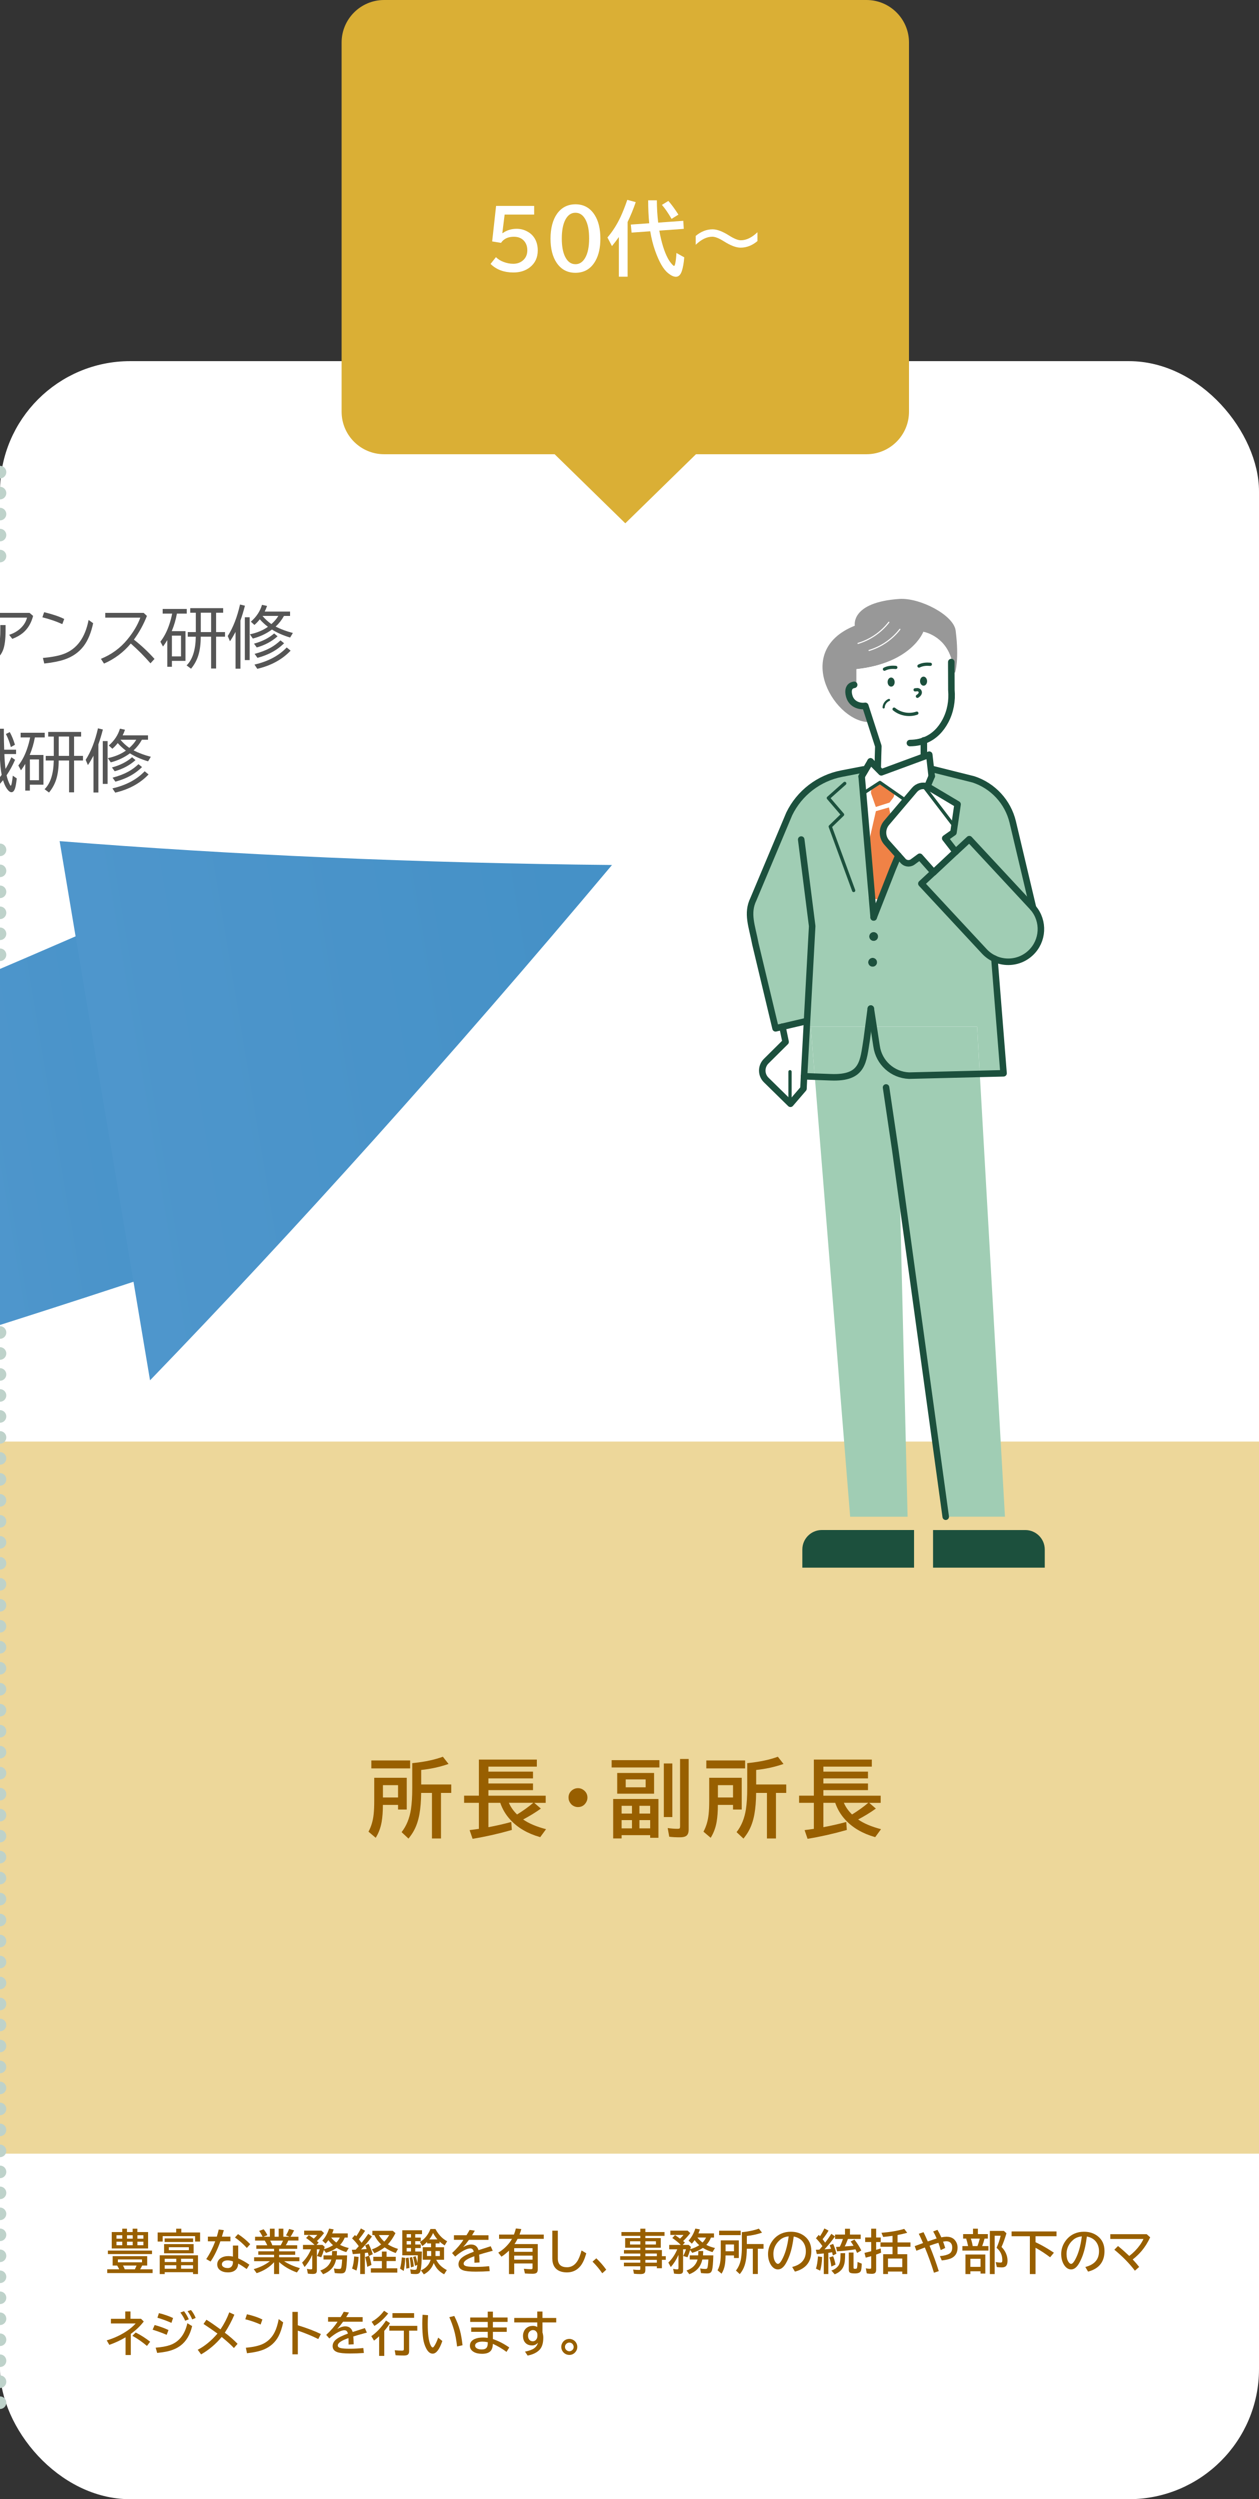 <?xml version="1.0" encoding="UTF-8"?>
<svg xmlns="http://www.w3.org/2000/svg" xmlns:xlink="http://www.w3.org/1999/xlink" viewBox="0 0 600 1190.97">
  <rect x="0" y="0" width="600" height="1190.97" fill="#333333" stroke="none"/>
  <defs>
    <style>
      .cls-1 {
        fill: #555;
      }

      .cls-2 {
        fill: url(#_名称未設定グラデーション_7-2);
      }

      .cls-3 {
        fill: #fff;
      }

      .cls-4 {
        stroke: #bed2ca;
        stroke-dasharray: 0 0 0 10;
        stroke-width: 6px;
      }

      .cls-4, .cls-5, .cls-6, .cls-7, .cls-8 {
        fill: none;
        stroke-linecap: round;
        stroke-linejoin: round;
      }

      .cls-9 {
        fill: #a0cdb4;
      }

      .cls-10 {
        fill: #989898;
      }

      .cls-11 {
        isolation: isolate;
      }

      .cls-12 {
        fill: #daaf35;
      }

      .cls-13 {
        fill: #985f00;
      }

      .cls-14 {
        fill: url(#_名称未設定グラデーション_7);
      }

      .cls-5 {
        stroke-width: 1.04px;
      }

      .cls-5, .cls-7, .cls-8 {
        stroke: #1c503d;
      }

      .cls-15 {
        fill: #1c503d;
      }

      .cls-6 {
        stroke: #fff;
        stroke-width: .52px;
      }

      .cls-7 {
        stroke-width: 3.11px;
      }

      .cls-8 {
        stroke-width: 1.55px;
      }

      .cls-16 {
        fill: #f08246;
      }

      .cls-17 {
        fill: #edd79a;
      }
    </style>
    <linearGradient id="_名称未設定グラデーション_7" data-name="名称未設定グラデーション 7" x1="-11133.15" y1="10490.15" x2="-11133.15" y2="11461.91" gradientTransform="translate(-19256.89 13200.6) rotate(80.48) scale(.83 -1.85)" gradientUnits="userSpaceOnUse">
      <stop offset="0" stop-color="#fff"/>
      <stop offset=".16" stop-color="#afcaff"/>
      <stop offset="1" stop-color="#4591c7"/>
    </linearGradient>
    <linearGradient id="_名称未設定グラデーション_7-2" data-name="名称未設定グラデーション 7" x1="-11003.81" y1="11077.94" x2="-11003.81" y2="13316.71" gradientTransform="translate(-16655.39 13033.97) rotate(80.48) scale(.87 -1.41)" xlink:href="#_名称未設定グラデーション_7"/>
  </defs>
  <g id="_レイヤー_4" data-name="レイヤー 4">
    <rect id="_長方形_125" data-name="長方形 125" class="cls-3" x="0" y="172.1" width="600" height="1018.87" rx="62.03" ry="62.03"/>
    <rect class="cls-17" y="686.97" width="600" height="339.35"/>
    <path class="cls-4" d="m-1198,1144.99V216.47m600,928.51V216.47M0,1144.99V216.47"/>
    <g>
      <path class="cls-14" d="m-1664.96,792.77c.19,1.12.37,2.23.56,3.35,357.84,105.75,937.27,76.9,1742.82-190.2-9.28-55.35-18.56-110.7-27.85-166.05-792.25,346.39-1363.24,425.62-1715.53,352.9Z"/>
      <path class="cls-2" d="m291.65,412.22c-77.54,92.38-150.96,173.88-220.15,245.57-3.77-22.46-7.53-44.92-11.3-67.38-6.83-40.73-13.66-81.46-20.49-122.2-3.77-22.46-7.53-44.92-11.3-67.38,82.31,6.56,170.05,10.44,263.24,11.38Z"/>
    </g>
  </g>
  <g id="_テキスト" data-name="テキスト">
    <path class="cls-12" d="m412.94,0h-229.87C171.87,0,162.8,9.07,162.8,20.26v175.94c0,11.19,9.07,20.26,20.26,20.26h81.26l33.68,32.92,33.68-32.92h81.26c11.19,0,20.26-9.07,20.26-20.26V20.26C433.2,9.07,424.13,0,412.94,0Z"/>
    <g class="cls-11">
      <path class="cls-3" d="m236.43,98.13h18.13v4.13h-14.07l-1.1,8.85h.15c1.92-1.38,4.15-2.08,6.68-2.08,1.73,0,3.36.39,4.88,1.18,2.13,1.08,3.62,2.74,4.47,4.96.47,1.25.71,2.63.71,4.15,0,3.42-1.26,6.11-3.78,8.08-2.09,1.63-4.7,2.45-7.82,2.45-4.51,0-8.14-1.36-10.89-4.08l2.56-3.22c1,.99,2.21,1.75,3.65,2.28,1.56.59,3.09.88,4.6.88,1.71,0,3.17-.47,4.38-1.42,1.55-1.21,2.32-2.88,2.32-5.01,0-1.86-.54-3.37-1.61-4.55-1.16-1.27-2.76-1.91-4.81-1.91-2.78,0-4.82.97-6.12,2.92l-4.21-.69,1.87-16.93Z"/>
      <path class="cls-3" d="m274.28,97.36c3.93,0,6.97,1.7,9.13,5.11,1.81,2.84,2.71,6.59,2.71,11.24,0,4.25-.77,7.76-2.3,10.51-2.13,3.85-5.33,5.78-9.6,5.78-3.83,0-6.82-1.6-8.96-4.79-1.93-2.87-2.9-6.7-2.9-11.5s1.04-8.94,3.11-11.84c2.15-3.01,5.08-4.51,8.81-4.51Zm-.06,4.02c-2.02,0-3.62,1.11-4.79,3.33-1.13,2.17-1.7,5.17-1.7,9,0,3.58.52,6.44,1.55,8.57,1.18,2.42,2.84,3.63,4.98,3.63,1.87,0,3.39-.97,4.55-2.92,1.3-2.18,1.95-5.28,1.95-9.28s-.56-6.79-1.68-8.96c-1.17-2.25-2.79-3.37-4.85-3.37Z"/>
      <path class="cls-3" d="m299.1,105.78v26.08h-4.17v-18.91c-1.01,1.46-2.11,2.9-3.29,4.32l-2.15-4.1c2.41-2.81,4.48-6.04,6.21-9.71,1.06-2.26,2.14-5,3.25-8.23l4.02,1.1c-1.16,3.37-2.45,6.52-3.87,9.45Zm10.79,4.43l-8.89.64-.37-3.83,8.77-.62c-.34-3.35-.5-7-.5-10.94h4.13c.02,3.73.24,7.27.64,10.63l11.97-.86.22,3.83-11.66.84c1.02,5.65,2.38,10.05,4.08,13.21.62,1.15,1.34,2.15,2.15,3.01.37.4.65.6.82.6.2,0,.39-.43.58-1.29.26-1.25.44-2.87.54-4.88l3.72,2.08c-.21,2.71-.6,4.9-1.16,6.57-.61,1.8-1.55,2.69-2.82,2.69-1.06,0-2.3-.57-3.72-1.72-2.26-1.81-4.33-5.42-6.23-10.83-.97-2.77-1.73-5.81-2.28-9.11Zm10.16-5.91c-1.63-2.82-3.17-5.04-4.6-6.66l3.07-1.89c1.47,1.65,3.07,3.82,4.79,6.53l-3.25,2.02Z"/>
      <path class="cls-3" d="m331.56,112.42c2.52-2.1,5.2-3.14,8.04-3.14,2.13,0,4.75.99,7.86,2.96,2.38,1.51,4.25,2.26,5.61,2.26,2.61,0,5.24-1.28,7.91-3.83v4.21c-2.51,2.1-5.19,3.14-8.04,3.14-2.11,0-4.73-.99-7.86-2.96-2.39-1.51-4.26-2.26-5.59-2.26-2.62,0-5.26,1.28-7.93,3.85v-4.23Z"/>
    </g>
    <g class="cls-11">
      <path class="cls-13" d="m193.84,847.19v15.13h-4.14v-2.2h-7.23c0,3.11-.19,5.78-.58,8.04-.47,2.77-1.41,5.32-2.84,7.63l-3.44-2.92c1.32-2.44,2.14-5.21,2.46-8.31.19-1.76.28-3.88.28-6.36v-11.01h15.49Zm-16.87-8.27h18.49v3.8h-18.49v-3.8Zm12.73,11.79h-7.21v5.86h7.21v-5.86Zm11.01,3.68c-.03,3.89-.31,7.3-.84,10.23-.56,3.07-1.48,5.74-2.76,8.01-.6,1.09-1.41,2.27-2.44,3.54l-3.28-3.08c2.3-2.92,3.79-6.56,4.46-10.93.41-2.72.62-6.06.62-10.03v-11.91l.9-.1c5.3-.57,9.87-1.56,13.69-2.96l2.7,3.44c-4.16,1.44-8.5,2.39-13.03,2.86v6.92h14.33v4.02h-4.9v21.71h-4.3v-21.71h-5.16Z"/>
      <path class="cls-13" d="m249.3,867.04c2.68,1.89,6.32,3.44,10.93,4.64l-2.78,3.8c-6.05-1.71-10.84-4.52-14.37-8.43-2.11-2.32-3.66-4.96-4.68-7.93h-5.64v11.61c3.42-.63,7.05-1.45,10.89-2.48l.28,3.8c-6.29,1.8-12.52,3.21-18.71,4.22l-1.42-4.14c2.11-.27,3.58-.47,4.42-.6v-12.41h-7.04v-3.4h7.04v-17.21h27.62v3.36h-23.08v2.38h21.25v3.24h-21.25v2.42h21.25v3.16h-21.25v2.66h27.3v3.4h-5.46l3.16,2.74c-2.53,1.83-5.36,3.56-8.47,5.2Zm-2.88-2.36c3.08-1.92,5.66-3.78,7.74-5.58h-11.65c.89,2.07,2.2,3.92,3.92,5.58Z"/>
      <path class="cls-13" d="m275.48,852.13c1.04,0,1.98.35,2.82,1.04,1.11.91,1.66,2.07,1.66,3.48,0,.87-.25,1.67-.74,2.42-.89,1.39-2.16,2.08-3.8,2.08-.72,0-1.41-.17-2.06-.52-.52-.27-.96-.62-1.32-1.06-.73-.87-1.1-1.85-1.1-2.96,0-1.54.65-2.77,1.94-3.68.77-.53,1.64-.8,2.6-.8Z"/>
      <path class="cls-13" d="m291.49,838.79h22.76v3.48h-22.76v-3.48Zm22.3,18.51v18.49h-3.94v-1.26h-13.61v1.56h-4.02v-18.79h21.57Zm-2.08-12.41v9.87h-17.57v-9.87h17.57Zm-15.47,15.65v3.7h4.94v-3.7h-4.94Zm0,6.82v3.94h4.94v-3.94h-4.94Zm1.96-19.39v3.76h9.49v-3.76h-9.49Zm11.65,16.27v-3.7h-5.12v3.7h5.12Zm0,7.06v-3.94h-5.12v3.94h5.12Zm6.51-30.94h4.06v25.54h-4.06v-25.54Zm7.74-2.14h4.1v33.62c0,1.53-.41,2.56-1.24,3.1-.61.41-1.64.62-3.08.62-1.75,0-3.39-.09-4.94-.28l-.74-4.14c1.68.24,3.23.36,4.66.36.59,0,.95-.09,1.08-.26.11-.16.16-.48.16-.96v-32.06Z"/>
      <path class="cls-13" d="m353.48,847.19v15.13h-4.14v-2.2h-7.23c0,3.11-.19,5.78-.58,8.04-.47,2.77-1.41,5.32-2.84,7.63l-3.44-2.92c1.32-2.44,2.14-5.21,2.46-8.31.19-1.76.28-3.88.28-6.36v-11.01h15.49Zm-16.87-8.27h18.49v3.8h-18.49v-3.8Zm12.73,11.79h-7.21v5.86h7.21v-5.86Zm11.01,3.68c-.03,3.89-.31,7.3-.84,10.23-.56,3.07-1.48,5.74-2.76,8.01-.6,1.09-1.41,2.27-2.44,3.54l-3.28-3.08c2.3-2.92,3.79-6.56,4.46-10.93.41-2.72.62-6.06.62-10.03v-11.91l.9-.1c5.3-.57,9.87-1.56,13.69-2.96l2.7,3.44c-4.16,1.44-8.5,2.39-13.03,2.86v6.92h14.33v4.02h-4.9v21.71h-4.3v-21.71h-5.16Z"/>
      <path class="cls-13" d="m408.94,867.04c2.68,1.89,6.32,3.44,10.93,4.64l-2.78,3.8c-6.05-1.71-10.84-4.52-14.37-8.43-2.11-2.32-3.66-4.96-4.68-7.93h-5.64v11.61c3.42-.63,7.05-1.45,10.89-2.48l.28,3.8c-6.29,1.8-12.52,3.21-18.71,4.22l-1.42-4.14c2.11-.27,3.58-.47,4.42-.6v-12.41h-7.04v-3.4h7.04v-17.21h27.62v3.36h-23.08v2.38h21.25v3.24h-21.25v2.42h21.25v3.16h-21.25v2.66h27.3v3.4h-5.46l3.16,2.74c-2.53,1.83-5.36,3.56-8.47,5.2Zm-2.88-2.36c3.08-1.92,5.66-3.78,7.74-5.58h-11.65c.89,2.07,2.2,3.92,3.92,5.58Z"/>
    </g>
    <g>
      <path class="cls-13" d="m67.75,1079.63c-.25.56-.57,1.16-.97,1.8h5.94v1.78h-21.61v-1.78h5.71c-.27-.58-.6-1.18-.99-1.8h-2.15v-4.48h16.47v4.48h-2.41Zm-16.33-7.14h21.02v1.67h-21.02v-1.67Zm6.84-8.83v-1.59h2.25v1.59h2.71v-1.59h2.24v1.59h5.12v7.83h-17.33v-7.83h5Zm-2.74,1.52v1.64h2.74v-1.64h-2.74Zm0,3.08v1.69h2.74v-1.69h-2.74Zm.67,8.46v1.37h11.48v-1.37h-11.48Zm8.88,2.91h-6.46c.39.67.68,1.27.85,1.8h4.8c.29-.58.56-1.18.81-1.8Zm-4.54-14.45v1.64h2.71v-1.64h-2.71Zm0,3.08v1.69h2.71v-1.69h-2.71Zm7.8-1.43v-1.64h-2.84v1.64h2.84Zm0,3.12v-1.69h-2.84v1.69h2.84Z"/>
      <path class="cls-13" d="m86.42,1063.87h8.94v4.32h-2.39v-2.57h-15.45v2.57h-2.39v-4.32h8.83v-1.8h2.46v1.8Zm7.94,10.88v8.94h-2.37v-.89h-13.5v.89h-2.37v-8.94h18.23Zm-2.08-5.35v4.4h-14.08v-4.4h14.08Zm-13.83-2.7h13.59v1.71h-13.59v-1.71Zm.04,9.69v1.56h5.53v-1.56h-5.53Zm0,3.1v1.66h5.53v-1.66h-5.53Zm1.98-8.59v1.4h9.53v-1.4h-9.53Zm11.52,7.04v-1.56h-5.69v1.56h5.69Zm0,3.2v-1.66h-5.69v1.66h5.69Z"/>
      <path class="cls-13" d="m99.09,1065.85h4.24c.38-1.28.68-2.41.91-3.39l2.43.3c-.3,1.09-.6,2.12-.91,3.09h4.05v2.23h-4.78c-1.33,3.8-2.88,7.01-4.67,9.64l-2.07-1.18c1.69-2.5,3.11-5.32,4.28-8.46h-3.5v-2.23Zm11.92,4.25h2.52v6.1c1.73.76,3.51,1.77,5.32,3.02l-1.28,2.08c-1.27-.93-2.62-1.8-4.04-2.6-.08,1.31-.51,2.32-1.28,3.02-.86.78-2.06,1.17-3.61,1.17s-2.73-.34-3.7-1.02c-.95-.67-1.42-1.61-1.42-2.82s.6-2.28,1.79-3.04c.93-.59,2.11-.89,3.55-.89.67,0,1.39.08,2.14.24v-5.25Zm0,7.53c-.88-.3-1.71-.46-2.5-.46s-1.39.14-1.86.41c-.6.36-.9.83-.9,1.42,0,.73.43,1.26,1.29,1.59.43.16.94.24,1.54.24.96,0,1.66-.41,2.08-1.22.23-.44.34-.95.34-1.53v-.46Zm6.63-6.38c-1.64-1.83-3.53-3.5-5.67-5l1.47-1.6c2.12,1.37,4.05,2.97,5.8,4.79l-1.6,1.81Z"/>
      <path class="cls-13" d="m133.03,1071.68v1.18h7.65v1.63h-7.65v1.21h9.65v1.87h-7.28c2.11,1.36,4.62,2.47,7.53,3.32l-1.43,2.04c-3.35-1.21-6.18-2.87-8.48-4.96v5.71h-2.41v-5.65c-2.08,2.35-4.85,4.1-8.3,5.24l-1.39-1.93c3.04-.87,5.61-2.13,7.69-3.78h-7.51v-1.87h9.51v-1.21h-7.51v-1.63h7.51v-1.18h-8.44v-1.69h5.2c-.38-.87-.78-1.63-1.21-2.25h-4.6v-1.82h3.61l-.04-.08c-.52-1.03-1.06-1.93-1.63-2.7l2.14-.79c.67.78,1.27,1.71,1.79,2.81l-1.91.75h3.1v-3.84h2.26v3.84h1.93v-3.84h2.23v3.84h2.93l-1.68-.66c.51-.8,1-1.82,1.48-3.05l2.39.67c-.64,1.33-1.22,2.35-1.74,3.04h3.81v1.82h-4.83c-.34.81-.74,1.56-1.19,2.25h5.43v1.69h-8.61Zm-3.22-1.69h3.94c.44-.71.81-1.46,1.11-2.25h-6.09c.37.64.71,1.39,1.03,2.25Z"/>
      <path class="cls-13" d="m158.72,1069.94c-.87-.76-1.61-1.57-2.2-2.42-.41.57-.86,1.13-1.34,1.68l-1.57-1.46c1.36-1.42,2.44-3.33,3.24-5.73l2.17.39c-.24.72-.47,1.36-.71,1.91h7.42v1.98h-1.44c-.5,1.3-1.24,2.47-2.22,3.5,1.23.63,2.61,1.12,4.14,1.48l-1.2,1.96c-1.72-.52-3.24-1.19-4.58-2.02-.04.03-.09.06-.13.1-1.27.9-2.91,1.66-4.94,2.27l-1-1.36c-.37,1.27-.79,2.42-1.26,3.47l-2.02-.61c.57-1.12,1-2.18,1.3-3.19h-1.37v9.98c0,.64-.12,1.08-.36,1.34-.27.3-.83.44-1.66.44-.75,0-1.51-.06-2.29-.18l-.41-2.28c.65.17,1.28.26,1.9.26.27,0,.44-.06.52-.18.07-.1.1-.28.1-.53v-6.18c-1.01,2.27-2.23,4.2-3.67,5.77l-1.16-2.11c1.76-1.7,3.18-3.81,4.25-6.33h-3.84v-2.09h5.52c-1.16-1.16-2.51-2.26-4.04-3.3l1.3-1.37c.75.49,1.54,1.05,2.37,1.68.76-.71,1.31-1.3,1.66-1.77h-6.25v-2.04h8.24l1.24,1.17c-.99,1.3-2.12,2.57-3.41,3.8.12.1.26.21.42.34.13.11.28.24.44.38l-1.06,1.11h2.88l1.04.93c-.1.38-.19.74-.29,1.09,1.52-.42,2.93-1.04,4.24-1.87Zm4.32,6.81h-2.87c-.38,1.84-1.16,3.37-2.33,4.59-.95.98-2.23,1.79-3.85,2.44l-1.34-1.78c2.8-.97,4.55-2.72,5.27-5.25h-3.74v-1.96h4.01l.09-2.08h2.32l-.09,2.08h4.91c-.1,3.61-.3,5.94-.62,7.01-.19.65-.49,1.09-.89,1.31-.33.18-.84.28-1.53.28-.84,0-1.79-.06-2.84-.18l-.39-2.19c.95.16,1.78.24,2.51.24.47,0,.78-.15.91-.46.19-.44.36-1.8.49-4.07Zm-2.77-8.08c.72-.73,1.27-1.53,1.67-2.39h-4.1c.64.84,1.46,1.63,2.43,2.39Z"/>
      <path class="cls-13" d="m170.99,1070.41c-.96-1.36-2.03-2.6-3.21-3.74l1.37-1.59c.16.15.31.3.47.46l.14.14c.81-1.13,1.55-2.38,2.23-3.74l2,1.11c-.83,1.33-1.82,2.68-2.97,4.05.58.72,1.01,1.28,1.31,1.69,1.13-1.38,2.19-2.8,3.18-4.28l1.75,1.27c-1.68,2.32-3.42,4.38-5.22,6.18,1.11-.07,2.01-.13,2.7-.2-.24-.67-.48-1.25-.71-1.77l1.64-.68c.84,1.69,1.5,3.33,1.98,4.91l-1.74.82c.42,1.12.79,2.54,1.13,4.28l-2.01.93c-.25-1.71-.58-3.27-1-4.67l1.7-.59c-.01-.07-.03-.15-.06-.23-.1-.38-.22-.83-.38-1.32-.16.02-.41.06-.78.11-.02,0-.23.03-.62.09v10.04h-2.23v-9.79l-.27.03c-1.09.11-2.17.2-3.25.27l-.46-2.07.74-.02c.34-.01.7-.03,1.08-.04.45-.48.94-1.03,1.48-1.66Zm-3.21,10.67c.57-1.6.9-3.53,1-5.8l2.1.24c-.12,2.6-.45,4.77-1,6.51l-2.1-.96Zm14.22-5.63v-2.49h2.23v2.49h4.37v2.04h-4.37v3.46h5.12v2.04h-12.61v-2.04h5.25v-3.46h-4.08v-2.04h4.08Zm2.85-5.92c1.4.9,3.01,1.62,4.83,2.16l-1.09,1.98c-1.9-.67-3.67-1.57-5.29-2.71-1.4,1.1-3.03,2.04-4.88,2.8l-1.17-1.84c1.16-.42,2.1-.86,2.84-1.3.45-.27.96-.62,1.53-1.06-1.42-1.38-2.49-2.87-3.22-4.44h-.94v-2.04h9.75l1.26,1.11c-1.1,2.16-2.31,3.95-3.63,5.35Zm-1.72-1.31c.86-.88,1.64-1.92,2.35-3.11h-4.91c.67,1.15,1.53,2.18,2.55,3.11Z"/>
      <path class="cls-13" d="m190.65,1081.11c.44-1.68.72-3.47.84-5.37l1.61.24c-.06,2.36-.3,4.43-.72,6.23l-1.73-1.11Zm10.42-8.19c-.07,4.64-.28,7.68-.64,9.13-.17.67-.47,1.12-.9,1.37-.32.18-.83.27-1.54.27-.83,0-1.55-.05-2.17-.14l-.3-2.11c.81.16,1.52.24,2.13.24.44,0,.72-.11.85-.34.13-.25.25-.93.37-2.04l-1.08.48c-.29-1.73-.6-3.12-.93-4.2l1.18-.43c.43,1.12.73,2.25.89,3.41.07-.9.13-2.16.17-3.8h-7.38v-11.95h9.4v1.87h-3.23v1.62h2.64v1.71h-2.64v1.59h2.64v1.69h-2.64v1.66h3.19Zm-7.46,8.19c0-1.78-.08-3.45-.24-5.02l1.34-.26c.23,1.49.37,3.14.42,4.95l-1.52.32Zm.2-16.45v1.62h2.05v-1.62h-2.05Zm0,3.33v1.59h2.05v-1.59h-2.05Zm0,3.28v1.66h2.05v-1.66h-2.05Zm2.03,9.23c-.13-1.67-.33-3.21-.61-4.6l1.13-.37c.47,1.64.76,3.16.84,4.55l-1.37.41Zm10.86-2.1c-.82,2.41-2.39,4.22-4.7,5.44l-1.41-1.91c2.41-1.04,3.96-2.74,4.64-5.08h-3.75v-5.95h3.94v-1.82h-1.88v-.71c-.76.77-1.52,1.43-2.29,1.97l-1.14-1.93c2.27-1.39,3.95-3.46,5.03-6.2h2.37c.88,1.62,1.89,2.96,3.02,4.01.73.68,1.59,1.3,2.57,1.84l-1.2,1.98c-.84-.53-1.65-1.14-2.43-1.83v.88h-1.87v1.82h4.02v5.95h-3.74c.56,1.07,1.17,1.93,1.84,2.6.9.9,1.98,1.68,3.22,2.33l-1.28,2.01c-1.33-.7-2.42-1.56-3.27-2.58-.62-.76-1.19-1.7-1.7-2.82Zm-1.21-5.7h-2.01v2.38h2.01v-2.38Zm2.97-5.53c-.77-.87-1.46-1.88-2.08-3.06-.44,1.08-1.03,2.1-1.79,3.06h3.87Zm-.92,5.53v2.38h2.07v-2.38h-2.07Z"/>
      <path class="cls-13" d="m216.32,1065.19h5.99c.66-1.05,1.16-1.9,1.5-2.54l2.48.36c-.22.4-.62,1.05-1.18,1.96l-.14.23h7.83v2.19h-9.31c-.97,1.33-1.9,2.49-2.78,3.47,1.4-.84,2.68-1.26,3.83-1.26,1.79,0,2.97.9,3.52,2.7,1.9-.63,3.83-1.25,5.8-1.87l.96,2.16-.39.11-1.1.29c-2.07.56-3.73,1.04-4.98,1.44.09.96.15,2.21.19,3.73l-2.43.13c0-.88-.02-1.84-.04-2.87v-.22c-3.41,1.16-5.11,2.33-5.11,3.51,0,.61.44,1.02,1.31,1.24.84.21,2.35.32,4.53.32,2.01,0,4.11-.11,6.32-.34l.27,2.37c-2.14.16-4.36.24-6.65.24-2.83,0-4.84-.21-6.03-.64-1.47-.53-2.21-1.49-2.21-2.88,0-1.17.52-2.2,1.57-3.1,1.08-.93,2.98-1.88,5.71-2.87-.15-.57-.34-.97-.59-1.2-.27-.26-.64-.39-1.09-.39-.73,0-1.65.28-2.77.83-1.37.68-2.84,1.71-4.41,3.08l-1.48-1.69c2.3-2.14,4.11-4.24,5.41-6.31h-4.52v-2.19Z"/>
      <path class="cls-13" d="m245.19,1069.39h11.09v12.04c0,.7-.14,1.21-.42,1.53-.34.39-1.01.59-2,.59-1.14,0-2.37-.05-3.7-.14l-.5-2.25c1.39.14,2.54.21,3.44.21.33,0,.54-.06.61-.19.05-.1.08-.28.08-.54v-2h-8.73v5.05h-2.5v-11.17c-1.16,1.13-2.35,2.09-3.58,2.89l-1.52-1.93c2.12-1.26,3.98-2.94,5.55-5.03.34-.46.67-.97.98-1.54h-6.14v-2.04h7.08c.37-.96.68-1.93.92-2.91l2.6.29c-.28.98-.57,1.85-.87,2.62h11.56v2.04h-12.47l-.11.21c-.45.88-.91,1.64-1.37,2.29Zm-.13,1.96v1.73h8.73v-1.73h-8.73Zm0,3.55v1.91h8.73v-1.91h-8.73Z"/>
      <path class="cls-13" d="m263.22,1063.01h2.62v13.24c0,2.79,1.47,4.19,4.4,4.19,1.93,0,3.52-.89,4.75-2.68.8-1.15,1.52-2.92,2.16-5.33l2.25,1.37c-.75,2.67-1.66,4.67-2.72,6-1.67,2.07-3.83,3.1-6.5,3.1s-4.75-.86-5.89-2.58c-.72-1.07-1.08-2.46-1.08-4.15v-13.15Z"/>
      <path class="cls-13" d="m287.02,1083.32c-1.37-2-2.92-3.85-4.64-5.55l1.8-1.59c1.79,1.7,3.37,3.51,4.73,5.43l-1.89,1.71Z"/>
      <path class="cls-13" d="m305.15,1066.55v-1.07h-8.99v-1.82h8.99v-1.59h2.41v1.59h9.13v1.82h-9.13v1.07h7.35v4.58h-7.35v1.11h7.88v2.93h1.84v1.75h-1.84v3.99h-2.41v-.93h-5.47v1.68c0,.69-.12,1.18-.37,1.48-.31.37-.96.56-1.96.56-1.13,0-2.16-.06-3.11-.17l-.39-1.98c1.04.12,2.02.18,2.92.18.24,0,.38-.05.43-.16.04-.07.06-.19.06-.33v-1.25h-7.8v-1.73h7.8v-1.32h-9.58v-1.75h9.58v-1.27h-7.78v-1.67h7.78v-1.11h-7.21v-4.58h7.21Zm0,1.52h-4.89v1.53h4.89v-1.53Zm2.41,0v1.53h5.03v-1.53h-5.03Zm0,7.1h5.47v-1.27h-5.47v1.27Zm0,3.08h5.47v-1.32h-5.47v1.32Z"/>
      <path class="cls-13" d="m333.25,1069.94c-.87-.76-1.61-1.57-2.2-2.42-.41.57-.86,1.13-1.34,1.68l-1.57-1.46c1.36-1.42,2.44-3.33,3.24-5.73l2.17.39c-.24.72-.47,1.36-.71,1.91h7.42v1.98h-1.44c-.5,1.3-1.24,2.47-2.22,3.5,1.23.63,2.61,1.12,4.14,1.48l-1.2,1.96c-1.72-.52-3.24-1.19-4.58-2.02-.04.03-.09.06-.13.1-1.27.9-2.91,1.66-4.94,2.27l-1-1.36c-.37,1.27-.79,2.42-1.26,3.47l-2.02-.61c.57-1.12,1-2.18,1.3-3.19h-1.37v9.98c0,.64-.12,1.08-.36,1.34-.27.3-.83.44-1.66.44-.75,0-1.51-.06-2.29-.18l-.41-2.28c.65.17,1.28.26,1.9.26.27,0,.44-.06.52-.18.07-.1.1-.28.1-.53v-6.18c-1.01,2.27-2.23,4.2-3.67,5.77l-1.16-2.11c1.76-1.7,3.18-3.81,4.25-6.33h-3.84v-2.09h5.52c-1.16-1.16-2.51-2.26-4.04-3.3l1.3-1.37c.75.49,1.54,1.05,2.37,1.68.76-.71,1.31-1.3,1.66-1.77h-6.25v-2.04h8.24l1.24,1.17c-.99,1.3-2.12,2.57-3.41,3.8.12.1.26.21.42.34.13.11.28.24.44.38l-1.06,1.11h2.88l1.04.93c-.1.38-.19.74-.29,1.09,1.52-.42,2.93-1.04,4.24-1.87Zm4.32,6.81h-2.87c-.38,1.84-1.16,3.37-2.33,4.59-.95.98-2.23,1.79-3.85,2.44l-1.34-1.78c2.8-.97,4.55-2.72,5.27-5.25h-3.74v-1.96h4.01l.09-2.08h2.32l-.09,2.08h4.91c-.1,3.61-.3,5.94-.62,7.01-.19.65-.49,1.09-.89,1.31-.33.18-.84.28-1.53.28-.84,0-1.79-.06-2.84-.18l-.39-2.19c.95.16,1.78.24,2.51.24.47,0,.78-.15.91-.46.19-.44.36-1.8.49-4.07Zm-2.77-8.08c.72-.73,1.27-1.53,1.67-2.39h-4.1c.64.84,1.46,1.63,2.43,2.39Z"/>
      <path class="cls-13" d="m352.09,1067.63v8.41h-2.3v-1.22h-4.02c0,1.73-.11,3.21-.32,4.46-.26,1.54-.79,2.96-1.58,4.24l-1.91-1.62c.73-1.36,1.19-2.9,1.37-4.62.1-.98.16-2.16.16-3.53v-6.12h8.61Zm-9.38-4.6h10.28v2.11h-10.28v-2.11Zm7.08,6.55h-4.01v3.25h4.01v-3.25Zm6.12,2.04c-.02,2.16-.17,4.06-.47,5.69-.31,1.7-.82,3.19-1.53,4.45-.33.61-.79,1.26-1.36,1.97l-1.82-1.71c1.28-1.62,2.11-3.65,2.48-6.08.23-1.51.34-3.37.34-5.58v-6.62l.5-.06c2.95-.32,5.48-.87,7.61-1.64l1.5,1.91c-2.31.8-4.72,1.33-7.24,1.59v3.84h7.96v2.23h-2.72v12.06h-2.39v-12.06h-2.87Z"/>
      <path class="cls-13" d="m377.52,1080.31c4.35-1.1,6.52-3.59,6.52-7.48,0-1.7-.44-3.16-1.31-4.38-.98-1.38-2.47-2.26-4.47-2.66-.44,3.44-1.03,6.25-1.79,8.44-.52,1.53-1.16,2.98-1.93,4.34-1.11,1.94-2.37,2.91-3.79,2.91-1.05,0-1.99-.47-2.81-1.42-.53-.6-.95-1.34-1.28-2.21-.43-1.13-.64-2.35-.64-3.66,0-2.11.58-4.05,1.74-5.83,1.18-1.81,2.71-3.13,4.59-3.95,1.37-.6,2.87-.9,4.51-.9,2.55,0,4.72.69,6.51,2.06,2.19,1.68,3.29,4.06,3.29,7.14,0,5.16-2.61,8.44-7.83,9.82l-1.31-2.23Zm-1.67-14.6c-1.31.15-2.41.5-3.29,1.06-.56.36-1.12.84-1.68,1.44-1.54,1.7-2.31,3.68-2.31,5.92,0,1.64.33,2.92.98,3.84.4.57.8.86,1.19.86.53,0,1.13-.59,1.8-1.77,1.63-2.87,2.73-6.65,3.31-11.35Z"/>
      <path class="cls-13" d="m391.94,1070.38c-.89-1.31-1.92-2.56-3.08-3.75l1.32-1.61c.28.27.49.49.61.63.78-1.16,1.47-2.4,2.08-3.71l1.98,1.04c-.69,1.22-1.63,2.59-2.82,4.1.43.54.83,1.09,1.2,1.64.93-1.18,1.92-2.58,2.97-4.21l1.73,1.24c-1.38,1.98-3.04,4.03-5,6.17.38-.03.66-.05.84-.07,1.12-.08,1.83-.14,2.12-.18h.17c-.23-.68-.44-1.24-.64-1.71l1.62-.66c.67,1.44,1.2,3.01,1.57,4.69l-1.69.83c-.13-.61-.26-1.12-.37-1.53-.26.05-.77.13-1.52.25l-.27.03v10.11h-2.17v-9.83c-1.01.12-2.12.22-3.32.3l-.46-2.04.64-.03h.33s.72-.04.72-.04c.36-.39.84-.94,1.42-1.66Zm-3.08,10.73c.47-1.43.79-3.38.96-5.84l1.98.27c-.09,2.58-.4,4.75-.93,6.53l-2-.96Zm7.33-1c-.23-1.82-.55-3.27-.96-4.34l1.81-.59c.48,1.15.86,2.49,1.14,4.02l-2,.91Zm.04,1.89c1.41-.45,2.52-1.22,3.32-2.3.36-.5.62-1.18.79-2.05.15-.84.23-2.14.23-3.92h2.2c-.02,1.84-.07,3.12-.16,3.83-.21,1.77-.78,3.16-1.7,4.18-.76.85-1.8,1.54-3.1,2.07l-1.59-1.8Zm7.88-15.06c-.54,1.47-1.06,2.67-1.55,3.58l1.74-.12c1.01-.07,1.83-.14,2.46-.2-.39-.67-.84-1.36-1.36-2.04l1.8-.91c1.38,1.78,2.47,3.51,3.27,5.19l-2,1.18c-.23-.55-.49-1.13-.79-1.73-1.99.36-4.91.69-8.74.98l-.52-2.11c.53-.02.97-.04,1.32-.06l.47-.03c.56-1.1,1.06-2.33,1.49-3.71h-3.73v-2.09h4.73v-2.78h2.37v2.78h5.1v2.09h-6.04Zm.4,6.49h2.25v7.23c0,.24.08.4.24.47.09.04.25.06.47.06.41,0,.67-.05.8-.16.21-.18.35-1.23.4-3.12l2,.82c-.04,1.75-.18,2.9-.4,3.44-.33.81-1.26,1.22-2.81,1.22-1.09,0-1.84-.1-2.25-.29-.47-.21-.7-.7-.7-1.44v-8.23Z"/>
      <path class="cls-13" d="m415.18,1066.26v-4.19h2.37v4.19h2.18v2.17h-2.18v3.72l.66-.2c.69-.21,1.19-.37,1.5-.48l.2,2.02c-.92.38-1.7.68-2.36.9v7.15c0,.76-.17,1.3-.5,1.61-.31.29-.84.43-1.58.43-.86,0-1.66-.07-2.41-.22l-.43-2.41c.73.15,1.38.22,1.97.22.28,0,.46-.07.52-.2.04-.09.07-.22.07-.39v-5.42c-1,.29-1.87.53-2.62.71l-.59-2.27c1.4-.33,2.4-.58,3-.74.08-.02.15-.04.21-.06v-4.39h-2.87v-2.17h2.87Zm12.58,7.96h4.6v9.46h-2.37v-1.19h-6.8v1.19h-2.3v-9.46h4.46v-3.53h-5.75v-2.09h5.75v-3.13c-1.25.19-2.74.37-4.46.54l-.82-1.99c4.1-.31,7.72-.93,10.85-1.87l1.43,1.87c-1.42.4-2.96.75-4.6,1.06v3.52h6.14v2.09h-6.14v3.53Zm2.23,2.07h-6.8v4.1h6.8v-4.1Z"/>
      <path class="cls-13" d="m440.13,1063.73c.59,1.21,1.27,2.68,2.02,4.42.73-.27,1.67-.58,2.82-.96.62-.2,1.09-.35,1.41-.46-.52-1.23-1.07-2.34-1.66-3.34l2.04-.78c.67,1.1,1.29,2.3,1.84,3.58.97-.2,1.79-.3,2.47-.3,1.41,0,2.56.36,3.44,1.07.13.11.25.22.34.32,1,1.07,1.5,2.33,1.5,3.8,0,2.27-.88,3.9-2.63,4.88-1.04.58-2.67,1-4.9,1.24l-.91-2.07c2.04-.17,3.56-.56,4.55-1.18.9-.55,1.34-1.53,1.34-2.94,0-.92-.24-1.64-.72-2.16-.49-.53-1.17-.8-2.04-.8-.39,0-.93.06-1.6.18.35.92.69,1.92,1.02,3.02l-2.14,1.03c-.39-1.35-.76-2.51-1.11-3.49-1.31.38-2.71.84-4.21,1.39,1.78,4.35,3.24,8.39,4.39,12.11l-2.3.77c-1.2-3.95-2.65-7.96-4.34-12.05l-.4.16c-1.7.65-2.91,1.12-3.62,1.41l-.82-2.21.31-.11c1.71-.63,2.93-1.08,3.67-1.34-.7-1.64-1.38-3.11-2.02-4.43l2.25-.76Z"/>
      <path class="cls-13" d="m466.03,1064.64h4.75v2.14h-1.57c-.28,1.13-.66,2.32-1.13,3.57h2.97v2.14h-12.4v-2.14h2.72c-.3-1.42-.61-2.61-.93-3.57h-1.44v-2.14h4.71v-2.57h2.32v2.57Zm3.54,9.72v9.1h-2.28v-1.09h-4.84v1.32h-2.34v-9.33h9.46Zm-7.12,2.04v3.85h4.84v-3.85h-4.84Zm.23-9.62c.38,1.1.67,2.29.88,3.57h2.27l.11-.31c.32-.84.61-1.8.89-2.88l.1-.38h-4.24Zm14.61,4.01c.88.84,1.58,1.83,2.1,2.99.51,1.16.77,2.33.77,3.51,0,1.1-.2,1.9-.61,2.42-.42.54-1.12.81-2.09.81-.83,0-1.63-.06-2.41-.18l-.54-2.37c.9.16,1.64.25,2.22.25.44,0,.72-.1.83-.31.07-.15.11-.44.11-.89,0-1.83-.55-3.41-1.64-4.73-.29-.35-.65-.72-1.09-1.12l.13-.31c.77-1.74,1.37-3.55,1.8-5.44h-2.84v18.27h-2.3v-20.57h6.69l1.23,1.13c-.75,2.55-1.53,4.73-2.36,6.54Z"/>
      <path class="cls-13" d="m493.51,1065.67v2.84l.29.14c2.56,1.19,5.38,2.81,8.46,4.87l-1.81,2.18c-2.31-1.76-4.62-3.27-6.94-4.54v12.53h-2.71v-18.02h-8.71v-2.3h21.41v2.3h-9.99Z"/>
      <path class="cls-13" d="m517.23,1080.31c4.35-1.1,6.52-3.59,6.52-7.48,0-1.7-.44-3.16-1.31-4.38-.98-1.38-2.47-2.26-4.47-2.66-.44,3.44-1.03,6.25-1.79,8.44-.52,1.53-1.16,2.98-1.93,4.34-1.11,1.94-2.37,2.91-3.79,2.91-1.05,0-1.99-.47-2.81-1.42-.53-.6-.95-1.34-1.28-2.21-.43-1.13-.64-2.35-.64-3.66,0-2.11.58-4.05,1.74-5.83,1.18-1.81,2.71-3.13,4.59-3.95,1.37-.6,2.87-.9,4.51-.9,2.55,0,4.72.69,6.51,2.06,2.19,1.68,3.29,4.06,3.29,7.14,0,5.16-2.61,8.44-7.83,9.82l-1.31-2.23Zm-1.67-14.6c-1.31.15-2.41.5-3.29,1.06-.56.36-1.12.84-1.68,1.44-1.54,1.7-2.31,3.68-2.31,5.92,0,1.64.33,2.92.98,3.84.4.57.8.86,1.19.86.53,0,1.13-.59,1.8-1.77,1.63-2.87,2.73-6.65,3.31-11.35Z"/>
      <path class="cls-13" d="m529.12,1064.68h17.36l1.66,1.5c-1.15,2.47-2.51,4.64-4.09,6.51-1.22,1.44-2.63,2.78-4.23,4.03,1.26,1.35,2.28,2.54,3.07,3.57l-2.04,1.8c-2.59-3.44-5.85-6.78-9.79-10.01l1.75-1.75c1.64,1.31,3.43,2.89,5.37,4.73,2.01-1.55,3.71-3.3,5.1-5.24.67-.94,1.22-1.89,1.66-2.86h-15.81v-2.28Z"/>
      <path class="cls-13" d="m59.69,1101.51h2.5v3.48h5.02l1.3,1.3c-1.61,2.13-3.66,4.09-6.17,5.9v10.08h-2.5v-8.44c-2.41,1.43-4.99,2.63-7.74,3.6l-1.24-2.14c3.7-1.09,7.06-2.69,10.09-4.81,1.45-1.01,2.68-2.1,3.7-3.24h-11.79v-2.23h6.83v-3.48Zm10.34,16.43c-2.18-1.86-4.49-3.47-6.93-4.83l1.57-1.57c2.47,1.25,4.76,2.71,6.88,4.39l-1.51,2.01Z"/>
      <path class="cls-13" d="m79.43,1112.65c-1.82-.8-4.05-1.62-6.69-2.46l.96-2.22c2.27.6,4.47,1.4,6.6,2.39l-.87,2.29Zm-5.25,6.12c2.87-.23,5.14-.64,6.82-1.23,4.32-1.53,7.09-5.01,8.29-10.43l2.28,1.37c-.98,4.15-2.82,7.25-5.51,9.28-1.76,1.33-3.95,2.28-6.55,2.84-1.25.27-2.79.5-4.61.67l-.71-2.49Zm7.53-11.81c-2.19-.98-4.41-1.8-6.69-2.46l.72-2.2c2.56.64,4.81,1.42,6.74,2.33l-.78,2.32Zm6.53-1.04c-.47-1.17-1.23-2.47-2.28-3.91l1.75-.63c.94,1.27,1.7,2.56,2.27,3.87l-1.74.68Zm3.37-.61c-.62-1.46-1.36-2.78-2.23-3.95l1.64-.53c.88,1.02,1.63,2.27,2.24,3.75l-1.66.73Z"/>
      <path class="cls-13" d="m98.36,1105.44c1.7,1.04,3.79,2.48,6.28,4.3l.43.32c1.76-2.62,3.16-5.34,4.19-8.14l2.43,1.13c-1.2,2.87-2.72,5.73-4.55,8.58,2.17,1.6,4.2,3.37,6.08,5.3l-1.75,2.01c-1.16-1.27-2.97-2.92-5.41-4.94l-.41-.33c-2.78,3.36-6.05,6.13-9.81,8.3l-1.61-2.21c3.33-1.71,6.46-4.28,9.4-7.71-2.12-1.56-4.34-3.08-6.64-4.58l1.39-2.02Z"/>
      <path class="cls-13" d="m124.2,1107.74c-2.34-1.04-4.77-1.88-7.3-2.51l.78-2.39c2.93.67,5.38,1.5,7.37,2.49l-.84,2.41Zm-7.02,11.05c3.67-.31,6.47-.97,8.42-1.97,2.29-1.18,4.06-3,5.29-5.45.8-1.58,1.45-3.66,1.94-6.22l2.13,1.57c-.6,2.74-1.33,4.92-2.18,6.53-1.54,2.94-3.9,5.07-7.06,6.39-2,.83-4.67,1.42-8.02,1.78l-.52-2.62Z"/>
      <path class="cls-13" d="m139.34,1101.71h2.59v6.38c4.42,1.36,8.08,2.75,10.99,4.18l-1.24,2.4c-2.78-1.41-6.03-2.76-9.74-4.03v11.29h-2.59v-20.21Z"/>
      <path class="cls-13" d="m156.34,1104.19h5.99c.66-1.05,1.16-1.9,1.5-2.54l2.48.36c-.22.4-.62,1.05-1.18,1.96l-.14.23h7.83v2.19h-9.31c-.97,1.33-1.9,2.49-2.78,3.47,1.4-.84,2.68-1.26,3.83-1.26,1.79,0,2.97.9,3.52,2.7,1.9-.63,3.83-1.25,5.8-1.87l.96,2.16-.39.11-1.1.29c-2.07.56-3.73,1.04-4.98,1.44.09.96.15,2.21.19,3.73l-2.43.13c0-.88-.02-1.84-.04-2.87v-.22c-3.41,1.16-5.11,2.33-5.11,3.51,0,.61.44,1.02,1.31,1.24.84.21,2.35.32,4.53.32,2.01,0,4.11-.11,6.32-.34l.27,2.37c-2.14.16-4.36.24-6.65.24-2.83,0-4.84-.21-6.03-.64-1.47-.53-2.21-1.49-2.21-2.88,0-1.17.52-2.2,1.57-3.1,1.08-.93,2.98-1.88,5.71-2.87-.15-.57-.34-.97-.59-1.2-.27-.26-.64-.39-1.09-.39-.73,0-1.65.28-2.77.83-1.37.68-2.84,1.71-4.41,3.08l-1.48-1.69c2.3-2.14,4.11-4.24,5.41-6.31h-4.52v-2.19Z"/>
      <path class="cls-13" d="m183.13,1110.75v11.94h-2.45v-9.36c-.78.73-1.59,1.43-2.43,2.09l-1.3-2.14c2.56-1.78,4.9-4.26,7.01-7.44l1.91,1.25c-.84,1.31-1.75,2.53-2.73,3.67Zm-6.03-4.33c2.33-1.3,4.31-3.05,5.94-5.25l1.96,1.3c-2.01,2.54-4.21,4.52-6.58,5.93l-1.32-1.98Zm17.88,4.21v9.83c0,.79-.23,1.35-.68,1.67-.37.25-.97.38-1.81.38-1.37,0-2.69-.04-3.96-.13l-.43-2.39c1.31.13,2.47.19,3.48.19.42,0,.68-.08.77-.24.07-.13.11-.3.11-.53v-8.76h-6.92v-2.28h13.33v2.28h-3.89Zm-7.94-8.32h10.31v2.23h-10.31v-2.23Z"/>
      <path class="cls-13" d="m210.81,1115.58c-1.37,4.03-2.91,6.04-4.61,6.04-1.21,0-2.25-.85-3.12-2.55-.67-1.32-1.13-2.77-1.38-4.35-.3-1.93-.46-4.4-.46-7.42,0-1.31.05-2.72.14-4.22l2.61.2c-.1,1.5-.14,2.93-.14,4.29,0,4.75.44,8.07,1.33,9.94.36.77.7,1.16,1.02,1.16.21,0,.47-.24.78-.71.64-.96,1.25-2.29,1.84-3.98l1.98,1.61Zm7.03,2.64c-.38-3.12-.84-5.65-1.39-7.58-.67-2.33-1.44-4.47-2.32-6.41l2.37-.58c1.22,2.42,2.13,4.75,2.72,7,.49,1.82.89,4.14,1.21,6.95l-2.59.61Z"/>
      <path class="cls-13" d="m232.45,1101.59h2.45v2.8h6.99v2.11h-6.99v2.64h6.6v2.09h-6.6v3.43c2.64.89,5.24,2.23,7.8,4.01l-1.31,2.11c-1.94-1.45-4.1-2.73-6.49-3.84-.06,1.27-.3,2.25-.73,2.94-.75,1.21-2.22,1.81-4.42,1.81-1.7,0-3.06-.32-4.09-.96-1.15-.71-1.72-1.67-1.72-2.89,0-1.45.77-2.53,2.32-3.22,1.04-.46,2.38-.69,4.04-.69.65,0,1.37.05,2.14.16v-2.87h-7.88v-2.09h7.88v-2.64h-8.35v-2.11h8.35v-2.8Zm0,14.57c-.88-.18-1.73-.28-2.53-.28-.99,0-1.79.14-2.4.43-.73.35-1.1.84-1.1,1.49,0,.54.29.98.86,1.31.58.34,1.35.51,2.31.51,1.14,0,1.92-.3,2.35-.91.34-.47.51-1.18.51-2.12v-.43Z"/>
      <path class="cls-13" d="m256.03,1101.53h2.5v3.07h6.55v2.14h-6.55v4.75c.26.91.39,1.72.39,2.43,0,2.64-.58,4.57-1.74,5.81-1.27,1.36-3.17,2.29-5.72,2.81l-1.27-1.89c1.98-.38,3.44-.91,4.4-1.6.9-.65,1.5-1.54,1.81-2.65-.79.87-1.74,1.3-2.83,1.3-1.23,0-2.23-.35-2.99-1.04-.9-.82-1.34-2.01-1.34-3.58,0-.82.2-1.61.59-2.38.26-.49.58-.9.96-1.22.87-.74,1.92-1.11,3.14-1.11.78,0,1.48.18,2.11.55v-2.19h-10.96v-2.14h10.96v-3.07Zm.09,11.53v-.41c0-.47-.11-.89-.33-1.25-.42-.68-1.01-1.02-1.8-1.02-.4,0-.77.11-1.12.33-.82.51-1.22,1.3-1.22,2.36,0,.67.15,1.23.44,1.69.42.64,1.03.96,1.83.96.73,0,1.31-.33,1.74-.99.3-.47.46-1.02.46-1.66Z"/>
      <path class="cls-13" d="m271.32,1114.58c.59,0,1.16.14,1.71.42.61.3,1.1.74,1.48,1.32.41.64.62,1.34.62,2.09,0,.9-.29,1.7-.88,2.41-.76.94-1.75,1.41-2.96,1.41-.47,0-.92-.09-1.37-.26-.67-.27-1.21-.68-1.64-1.24-.53-.7-.8-1.48-.8-2.34,0-.53.11-1.04.34-1.54.49-1.09,1.31-1.8,2.45-2.12.34-.1.69-.14,1.03-.14Zm-.02,1.76c-.5,0-.96.18-1.35.54-.47.41-.7.92-.7,1.53,0,.24.04.49.13.72.14.35.36.64.66.88.38.31.81.47,1.29.47.37,0,.72-.1,1.06-.31.67-.42,1-1,1-1.75,0-.33-.08-.64-.25-.96-.4-.75-1.01-1.12-1.83-1.12Z"/>
    </g>
    <g>
      <rect class="cls-3" x="-185" y="271.81" width="360" height="127.68"/>
      <g class="cls-11">
        <path class="cls-1" d="m-10.27,292.07H14.09l1.69,1.44c-.9,3.48-2.55,6.2-4.95,8.17-1.32,1.08-2.98,2.01-4.97,2.77l-1.5-1.92c2.97-.97,5.27-2.56,6.91-4.78.75-1.03,1.29-2.17,1.61-3.41H-10.27v-2.27Zm10.41,5.81h2.52v2.62c0,4.09-.4,7.19-1.2,9.28-1.07,2.78-3.28,5.04-6.62,6.78l-1.86-1.91c2.29-1.1,3.99-2.52,5.11-4.23.76-1.16,1.27-2.33,1.53-3.53.35-1.64.53-3.77.53-6.39v-2.62Z"/>
        <path class="cls-1" d="m29.7,297.43c-2.98-1.35-6.15-2.44-9.5-3.25l.83-2.44c4.01.96,7.2,2.04,9.58,3.23l-.91,2.45Zm-9.25,16.11c4.21-.38,7.52-1.02,9.94-1.92,6.26-2.34,10.2-7.74,11.83-16.19l2.17,1.56c-.97,4.58-2.48,8.22-4.53,10.91-2.25,2.96-5.32,5.1-9.22,6.42-2.41.81-5.59,1.44-9.55,1.88l-.64-2.66Z"/>
        <path class="cls-1" d="m50.18,292.07h18.28l1.56,1.44c-1.57,4.02-3.64,7.79-6.2,11.3,3.51,2.75,6.78,5.81,9.81,9.19l-1.92,2.11c-2.85-3.29-5.98-6.44-9.38-9.44-3.48,4.18-7.73,7.36-12.77,9.56l-1.47-2.27c5.02-2.04,9.21-5.09,12.56-9.16,2.88-3.49,4.96-6.98,6.22-10.47h-16.7v-2.27Z"/>
        <path class="cls-1" d="m81.85,300.77h6.55v14.17h-6.47v2.81h-2.2v-12.73c-.54.93-1.22,1.95-2.05,3.08l-1.25-2.31c1.75-2.23,3.16-4.94,4.23-8.14.62-1.83,1.07-3.58,1.38-5.23h-4.52v-2.23h11.48v2.23h-4.69c-.52,2.9-1.34,5.68-2.47,8.36Zm.08,2.14v9.89h4.33v-9.89h-4.33Zm21.06-10.92v9.22h4.25v2.2h-4.25v15.17h-2.38v-15.17h-4.94c0,3.43-.38,6.38-1.14,8.86-.71,2.31-1.87,4.45-3.48,6.41l-2.12-1.59c2.81-2.75,4.27-7.31,4.38-13.67h-3.83v-2.2h3.84v-9.22h-2.66v-2.2h15.69v2.2h-3.36Zm-2.38,0h-4.92v9.22h4.92v-9.22Z"/>
        <path class="cls-1" d="m114.59,295.71v22.95h-2.34v-17.53c-.88,1.67-1.76,3.16-2.66,4.47l-1.06-2.5c2.53-3.94,4.48-8.95,5.86-15.03l2.34.58c-.66,2.55-1.37,4.91-2.14,7.06Zm2.09-1.56h2.3v20.41h-2.3v-20.41Zm14.67,4.44c2.43,1.24,5.17,2.26,8.23,3.05l-1.31,2.17c-3.24-.95-6.12-2.22-8.66-3.81-2.69,1.99-5.73,3.42-9.12,4.3l-1.39-2.02c3.37-.71,6.23-1.9,8.59-3.58-1.49-1.12-2.78-2.32-3.88-3.58-.79,1.02-1.65,1.92-2.56,2.7l-1.7-1.56c2.65-2.31,4.42-4.99,5.31-8.03l2.41.52c-.34,1.01-.72,1.91-1.12,2.69h12.09v2.08h-2.91c-1.06,1.93-2.39,3.62-3.98,5.08Zm-10.3,8.14c3.91-1.06,7.11-2.69,9.61-4.88l1.62,1.38c-2.78,2.47-6.09,4.24-9.92,5.31l-1.31-1.81Zm.23,9.98c6.5-1.51,11.62-4.23,15.36-8.17l1.86,1.52c-4.01,4.23-9.3,7.12-15.88,8.67l-1.34-2.02Zm.06-5.12c2.99-.78,5.54-1.77,7.66-2.95,1.66-.93,3.22-2.09,4.69-3.48l1.7,1.38c-2.21,2.18-4.75,3.9-7.62,5.17-1.48.67-3.17,1.26-5.08,1.78l-1.34-1.89Zm8-14.19c1.45-1.29,2.55-2.59,3.3-3.89h-7.55c1.3,1.54,2.72,2.84,4.25,3.89Z"/>
        <path class="cls-1" d="m-3.62,357.27H-.19l-.06-2.14c-.06-1.66-.09-3.68-.09-6.06v-1.81H1.84v1.98c0,2.57.05,5.25.16,8.03h5.66v2.08H2.09c.07,2.31.24,4.6.5,6.86l.03.23c.88-1.48,1.81-3.34,2.8-5.58l1.77,1.23c-1.19,2.7-2.54,5.16-4.05,7.38.35,1.58.86,3.03,1.52,4.33.2.41.35.61.47.61.3,0,.62-1.59.97-4.77l1.89,1.31c-.27,2.45-.57,4.11-.91,5-.4,1.05-.94,1.58-1.62,1.58s-1.43-.57-2.2-1.7c-.7-1.01-1.3-2.35-1.81-4.03-1.71,2.15-3.59,4-5.64,5.56l-1.53-1.62c1.23-.85,2.28-1.7,3.14-2.53h-7.08v1.72h-2.05v-13.23H-2.19v11.12c1.18-1.23,2.17-2.42,2.98-3.56-.45-2.22-.76-5.52-.92-9.91h-13.42v18.31h-2.14v-6.69c-2.4.88-4.69,1.57-6.88,2.08l-.61-2.31c.52-.11,1.02-.22,1.48-.33l.38-.08v-19.34h-1.58v-2.11h10.91v2.09h4.14v-3.72h2.23v3.72H-1.3v1.98h-1.12c-.29,1.43-.69,2.86-1.2,4.31Zm-12.06-6.28h-3.55v4.58h3.55v-4.58Zm0,6.59h-3.55v4.61h3.55v-4.61Zm0,6.56h-3.55v5.67c1.71-.46,2.89-.79,3.55-1v-4.67Zm5.67-6.88c-.34-1.84-.67-3.28-.98-4.31h-1.36v-1.97h-1.19v6.28h3.53Zm.34,6.25v2.83h5.41v-2.83h-5.41Zm0,4.69v3.11h5.41v-3.11h-5.41Zm4.06-10.94l.09-.33c.46-1.58.78-2.91.95-3.98h-4.33c.41,1.51.71,2.95.91,4.31h2.38Zm10.78-1.25c-.51-2.05-1.3-4.13-2.36-6.23l1.84-.91c.96,1.72,1.78,3.73,2.47,6.05l-1.95,1.09Z"/>
        <path class="cls-1" d="m14.16,359.77h6.55v14.17h-6.47v2.81h-2.2v-12.73c-.54.93-1.22,1.95-2.05,3.08l-1.25-2.31c1.75-2.23,3.16-4.94,4.23-8.14.62-1.83,1.07-3.58,1.38-5.23h-4.52v-2.23h11.48v2.23h-4.69c-.52,2.9-1.34,5.68-2.47,8.36Zm.08,2.14v9.89h4.33v-9.89h-4.33Zm21.06-10.92v9.22h4.25v2.2h-4.25v15.17h-2.38v-15.17h-4.94c0,3.43-.38,6.38-1.14,8.86-.71,2.31-1.87,4.45-3.48,6.41l-2.12-1.59c2.81-2.75,4.27-7.31,4.38-13.67h-3.83v-2.2h3.84v-9.22h-2.66v-2.2h15.69v2.2h-3.36Zm-2.38,0h-4.92v9.22h4.92v-9.22Z"/>
        <path class="cls-1" d="m46.89,354.71v22.95h-2.34v-17.53c-.88,1.67-1.76,3.16-2.66,4.47l-1.06-2.5c2.53-3.94,4.48-8.95,5.86-15.03l2.34.58c-.66,2.55-1.37,4.91-2.14,7.06Zm2.09-1.56h2.3v20.41h-2.3v-20.41Zm14.67,4.44c2.43,1.24,5.17,2.26,8.23,3.05l-1.31,2.17c-3.24-.95-6.12-2.22-8.66-3.81-2.69,1.99-5.73,3.42-9.12,4.3l-1.39-2.02c3.37-.71,6.23-1.9,8.59-3.58-1.49-1.12-2.78-2.32-3.88-3.58-.79,1.02-1.65,1.92-2.56,2.7l-1.7-1.56c2.65-2.31,4.42-4.99,5.31-8.03l2.41.52c-.34,1.01-.72,1.91-1.12,2.69h12.09v2.08h-2.91c-1.06,1.93-2.39,3.62-3.98,5.08Zm-10.3,8.14c3.91-1.06,7.11-2.69,9.61-4.88l1.62,1.38c-2.78,2.47-6.09,4.24-9.92,5.31l-1.31-1.81Zm.23,9.98c6.5-1.51,11.62-4.23,15.36-8.17l1.86,1.52c-4.01,4.23-9.3,7.12-15.88,8.67l-1.34-2.02Zm.06-5.12c2.99-.78,5.54-1.77,7.66-2.95,1.66-.93,3.22-2.09,4.69-3.48l1.7,1.38c-2.21,2.18-4.75,3.9-7.62,5.17-1.48.67-3.17,1.26-5.08,1.78l-1.34-1.89Zm8-14.19c1.45-1.29,2.55-2.59,3.3-3.89h-7.55c1.3,1.54,2.72,2.84,4.25,3.89Z"/>
      </g>
    </g>
    <g>
      <g>
        <polygon class="cls-9" points="413.51 403.76 415.58 428.07 413.67 427.68 413.17 405.28 413.51 403.76"/>
        <path class="cls-3" d="m426.04,377.53l-6.7-4.66-3.45,2.24c.11-.19.24-.37.37-.55,0,0,0,0,0-.01l2.49-1.8c.3-.07.61-.09.91-.04l3.85,2.5h.02s2.47,2.14,2.47,2.14c.02.06.03.11.05.18Z"/>
        <path class="cls-9" d="m465.65,489.27l1.28,22.49-33.71.84c-7.85-.32-14.36-6.2-15.47-13.98l-1.44-9.34h49.34Z"/>
        <path class="cls-15" d="m435.61,729.13v17.93h-53.24v-8.66c0-5.12,4.16-9.28,9.28-9.28h43.96Z"/>
        <path class="cls-3" d="m376.7,526l-11.54-11.32c-2.51-2.47-2.53-6.51-.03-8.99l9.25-9.18-1.5-7.24,11.34-2.66.36.02-.13,2.53-1.29,23.73-.27,5.89-6.2,7.21Z"/>
        <path class="cls-16" d="m426.04,377.53c.26.9.14,1.9-.42,2.7l-1.68,2.23-6.55,2.09-2.22-6.32c-.27-.89.07-2.07.73-3.12l3.45-2.24,6.7,4.66Z"/>
        <path class="cls-9" d="m428.68,562.6l3.85,160.19h-27.38l-16.84-209.72,7.62.28c15.59.62,15.41-7.44,17.14-18.1l.79-5.99h2.46l1.44,9.34c1.1,7.79,7.61,13.67,15.47,13.98l33.71-.84,11.99,211.03h-28.23l-22.05-161.39.03,1.19Z"/>
        <polygon class="cls-9" points="426.19 412.28 420.63 429.12 419.61 428.91 425.52 413.88 426.19 412.28"/>
        <path class="cls-16" d="m422.62,401.54l5.19,5.82-1.62,4.92-.67,1.6-5.91,15.03-4.03-.84-2.07-24.31,3.91-17.2,6.23-1.79,1.01,4.81-2.16,2.55c-2.31,2.73-2.26,6.74.12,9.4Z"/>
        <path class="cls-9" d="m384.59,486.63l-.36-.02-11.34,2.66-3.29.77-9.6-40.16c-1.6-8.57-4.28-14.56-.96-21.39l17.08-40.65c4.85-9.98,14.12-17.08,25.01-19.19l10.35-2,.84.49-1.68,2.86.69,8.06,2.18,25.69-.34,1.52.51,22.41,1.91.39.77,9.12,3.25-8.29,1.02.21,5.56-16.83,1.93-4.59,2.05,2.3c1.1,1.53,3.24,1.88,4.77.77l3.38-2.49,6.59,7.42-5.81,5.39,6.49,6.99,23.5,25.29c1.41,1.52,3.05,2.69,4.82,3.51l4.35,54.61-11.32.28-1.28-22.49h-49.34l-1.33-8.64-1.13,8.64h-27.46l-1.93-.11.13-2.53Zm33.87-40.26c.05-1.17-.86-2.14-2.02-2.19-1.17-.05-2.15.86-2.19,2.02-.05,1.17.86,2.14,2.02,2.19,1.17.05,2.14-.86,2.19-2.02Zm-.49,12.29c.04-1.17-.86-2.15-2.03-2.2-1.16-.04-2.14.86-2.19,2.03-.05,1.17.86,2.14,2.02,2.19,1.17.05,2.15-.86,2.2-2.02Z"/>
        <path class="cls-3" d="m441.37,376.18l-13.25,31.51-.3-.34.36-1.1-3.52-16.68,6.84-8.06,4.3-5.07c1.52-1.81,3.98-2.41,6.13-1.62l-.57,1.35Z"/>
        <path class="cls-3" d="m443.62,366.46l.39,3.42-2.08,4.94c-2.15-.79-4.61-.19-6.13,1.62l-4.3,5.07-1.31-1.11-4.14-2.88c-.01-.06-.03-.11-.05-.18l-2.47-2.13h-.02s-3.85-2.51-3.85-2.51c-.3-.05-.61-.03-.91.04l-2.49,1.8s0,0,0,.01c-.13.18-.26.36-.37.55l-4.56,2.96-.69-8.06,1.68-2.86,2.53-4.3,3.27,3.31,1.88,1.9,20.57-7.58,2.26-.84.77,6.82Z"/>
        <polygon class="cls-9" points="386.39 489.27 388.31 513.07 383.17 512.89 384.46 489.16 386.39 489.27"/>
        <path class="cls-9" d="m413.86,489.27l-.79,5.99c-1.74,10.66-1.56,18.72-17.14,18.1l-7.62-.28-1.91-23.81h27.46Z"/>
        <path class="cls-3" d="m424.66,389.58l3.52,16.68-.36,1.1-5.19-5.82c-2.38-2.67-2.43-6.68-.12-9.4l2.16-2.55Z"/>
        <path class="cls-15" d="m497.9,738.4v8.66h-53.24v-17.93h43.96c5.13,0,9.28,4.16,9.28,9.28Z"/>
        <path class="cls-9" d="m491.91,432.16c.14.15.28.3.41.46,5.42,6.31,4.92,15.84-1.23,21.55-3.93,3.66-9.26,4.89-14.13,3.76-1.04-.24-2.07-.59-3.05-1.06-1.77-.82-3.42-1.99-4.82-3.51l-23.5-25.29-6.49-6.99,5.81-5.39.03.04,10.2-9.55.28-.27,2.26-2.1,4.24-3.94,29.98,32.27Z"/>
        <path class="cls-9" d="m482.62,391.68l9.7,40.94c-.13-.16-.27-.31-.41-.46l-29.98-32.27-4.24,3.94-2.26,2.1-4.96-6.42,3.93-2.76.54-3.71,1.41-9.75-13.49-8.02c-.3-.18-.61-.32-.92-.44l2.08-4.94-.39-3.42.39-.05,19.91,4.99c9.32,3.07,16.4,10.74,18.7,20.28Z"/>
        <path class="cls-10" d="m455.43,300.49c1.79,13.94-.25,20-.25,20h-1.82s-.01-2.82-.01-2.82v-2.16s0-1.64,0-1.64c-3.35-11.1-13.29-12.79-13.29-12.79,0,0-5.5,14.91-31.89,17.79v6.81l-1.1.65c-.72.11-1.27.36-1.68.71-1.28,1.1-1.17,3.18-.55,5.05,1.12,3.39,4.55,4.71,7.53,4.26l2.49,7.7c-16.11,1.28-38.22-33.57-7.48-45.88,0,0-2.23-11.12,21.17-12.75,9.84-.68,25.94,7.7,26.88,15.05Z"/>
        <path class="cls-3" d="m456.34,383.28l-1.41,9.75-.79-.11-12.78-16.74.57-1.35c.32.11.63.26.92.44l13.49,8.02Z"/>
        <path class="cls-3" d="m450.47,399.51l4.96,6.42-.28.27-8.7,8.08-1.54,1.43-6.59-7.42-3.38,2.49c-1.53,1.1-3.66.75-4.77-.77l-2.05-2.3,13.25-31.51,12.78,16.74.79.11-.54,3.71-3.93,2.76Z"/>
        <polygon class="cls-3" points="455.14 406.2 444.95 415.75 444.91 415.71 446.45 414.28 455.14 406.2"/>
        <path class="cls-3" d="m440.28,352.96v6.68l.31.84-20.57,7.58-1.88-1.9.15-.15.14-4.96v-.36s.16-5.08.16-5.08l-3.73-11.53-2.49-7.7c-2.98.44-6.41-.88-7.53-4.26-.62-1.87-.73-3.95.55-5.05.4-.35.96-.6,1.68-.71l1.1-.65v-6.81c26.39-2.88,31.89-17.79,31.89-17.79,0,0,9.94,1.68,13.29,12.79v3.79s.02,2.83.02,2.83l.03,8.34c.46,5.09-.46,10.27-2.87,14.78-2,3.75-5.2,7.52-10.25,9.34Zm-.08-26.2c.93-.03,1.66-1.02,1.62-2.22-.03-1.19-.82-2.14-1.74-2.12s-1.65,1.02-1.62,2.21c.03,1.2.82,2.15,1.74,2.12Zm-15.45.44c.92-.03,1.65-1.02,1.62-2.21-.03-1.2-.82-2.15-1.74-2.12s-1.66,1.02-1.62,2.22c.03,1.19.81,2.14,1.74,2.12Z"/>
        <path class="cls-15" d="m441.82,324.55c.03,1.2-.69,2.19-1.62,2.22s-1.71-.92-1.74-2.12c-.03-1.19.69-2.18,1.62-2.21s1.71.92,1.74,2.12Z"/>
        <path class="cls-15" d="m426.37,325c.03,1.19-.69,2.18-1.62,2.21-.94.03-1.72-.92-1.74-2.12-.04-1.2.69-2.19,1.62-2.22s1.71.92,1.74,2.12Z"/>
        <path class="cls-15" d="m416.44,444.18c1.16.05,2.07,1.02,2.02,2.19-.05,1.17-1.02,2.07-2.19,2.02-1.17-.05-2.07-1.02-2.02-2.19.04-1.17,1.02-2.07,2.19-2.02Z"/>
        <path class="cls-15" d="m415.95,456.46c1.17.05,2.07,1.03,2.03,2.2-.05,1.16-1.03,2.07-2.2,2.02-1.16-.05-2.07-1.02-2.02-2.19.05-1.17,1.03-2.07,2.19-2.03Z"/>
      </g>
      <g>
        <polyline class="cls-7" points="450.7 722.79 428.68 562.6 426.7 548.23 422.27 518.22"/>
        <polyline class="cls-7" points="428.12 407.7 426.19 412.28 425.52 413.88 419.61 428.91 416.36 437.2"/>
        <line class="cls-7" x1="444.02" y1="369.88" x2="441.93" y2="374.83"/>
        <polyline class="cls-7" points="414.86 362.84 412.33 367.15 410.64 370.01"/>
        <path class="cls-7" d="m414.99,480.63l-1.13,8.64-.79,5.99c-1.74,10.66-1.56,18.72-17.14,18.1l-7.62-.28-5.13-.19,1.29-23.73.13-2.53,2.46-45.28-5.23-41.27"/>
        <path class="cls-7" d="m414.99,480.63l1.33,8.64,1.44,9.34c1.1,7.79,7.61,13.67,15.47,13.98l33.71-.84,11.32-.28-4.35-54.61"/>
        <polyline class="cls-7" points="410.64 370.01 411.33 378.08 413.51 403.76 415.58 428.07 416.36 437.2"/>
        <polyline class="cls-8" points="402.57 373.33 394.76 380.29 401.54 388.2 395.67 393.9 406.83 424.36"/>
        <polyline class="cls-8" points="410.97 378.3 411.33 378.08 415.89 375.11 419.34 372.87 426.04 377.53 430.19 380.41"/>
        <polyline class="cls-7" points="414.86 362.84 418.13 366.15 420.01 368.05 440.59 360.47 442.85 359.64 443.62 366.46 444.02 369.88"/>
        <path class="cls-7" d="m453.35,315.51v2.16s.02,2.83.02,2.83l.03,8.34c.46,5.09-.46,10.27-2.87,14.78-2,3.75-5.2,7.52-10.25,9.34-.62.23-1.27.42-1.95.59-1.43.34-2.99.53-4.69.55"/>
        <path class="cls-8" d="m443.36,316.57c-1.89-.17-3.71-.02-5.4.83"/>
        <path class="cls-8" d="m426.91,318.06c-1.89-.18-3.71-.03-5.4.83"/>
        <path class="cls-8" d="m436.93,339.85c-3.62,1.27-7.87.52-10.83-1.92"/>
        <path class="cls-8" d="m436.12,328.74l1.05-.09c1.03-.09,2.56,1.57.05,3.17"/>
        <path class="cls-7" d="m418.29,366l.14-4.96v-.36s.16-5.08.16-5.08l-3.73-11.53-2.49-7.7c-2.98.44-6.41-.88-7.53-4.26-.62-1.87-.73-3.95.55-5.05.4-.35.96-.6,1.68-.71"/>
        <polyline class="cls-7" points="440.28 352.82 440.28 352.96 440.28 359.64"/>
        <path class="cls-5" d="m423.66,333.55c-1.43.56-2.48,2.02-2.55,3.56"/>
        <path class="cls-7" d="m411.49,366.66l-10.35,2c-10.89,2.1-20.16,9.21-25.01,19.19l-17.08,40.65c-3.32,6.83-.65,12.82.96,21.39l9.6,40.16,3.29-.77,11.34-2.66"/>
        <path class="cls-7" d="m444.02,366.42l19.91,4.99c9.32,3.07,16.4,10.74,18.7,20.28l9.7,40.94"/>
        <path class="cls-7" d="m455.43,405.93l2.26-2.1,4.24-3.94,29.98,32.27c.14.15.28.3.41.46,5.42,6.31,4.92,15.84-1.23,21.55-3.93,3.66-9.26,4.89-14.13,3.76-1.04-.24-2.07-.59-3.05-1.06-1.77-.82-3.42-1.99-4.82-3.51l-23.5-25.29-6.49-6.99,5.81-5.39"/>
        <path class="cls-7" d="m454.94,393.04l1.41-9.75-13.49-8.02c-.3-.18-.61-.32-.92-.44-2.15-.79-4.61-.19-6.13,1.62l-4.3,5.07-6.84,8.06-2.16,2.55c-2.31,2.73-2.26,6.74.12,9.4l5.19,5.82.3.34,2.05,2.3c1.1,1.53,3.24,1.88,4.77.77l3.38-2.49,6.59,7.42.03.04,10.2-9.55.28-.27-4.96-6.42,3.93-2.76.54-3.71Z"/>
        <polyline class="cls-8" points="454.15 392.92 441.37 376.18 440.92 375.6"/>
        <path class="cls-7" d="m372.89,489.27l1.5,7.24-9.25,9.18c-2.5,2.49-2.49,6.53.03,8.99l11.54,11.32,6.2-7.21.27-5.89"/>
        <line class="cls-8" x1="376.49" y1="510.71" x2="376.49" y2="523.39"/>
        <path class="cls-6" d="m428.86,299.89c-3.7,4.78-8.91,8.35-14.7,10.08"/>
        <path class="cls-6" d="m423.61,296.53c-3.7,4.78-8.92,8.35-14.71,10.08"/>
      </g>
    </g>
  </g>
</svg>